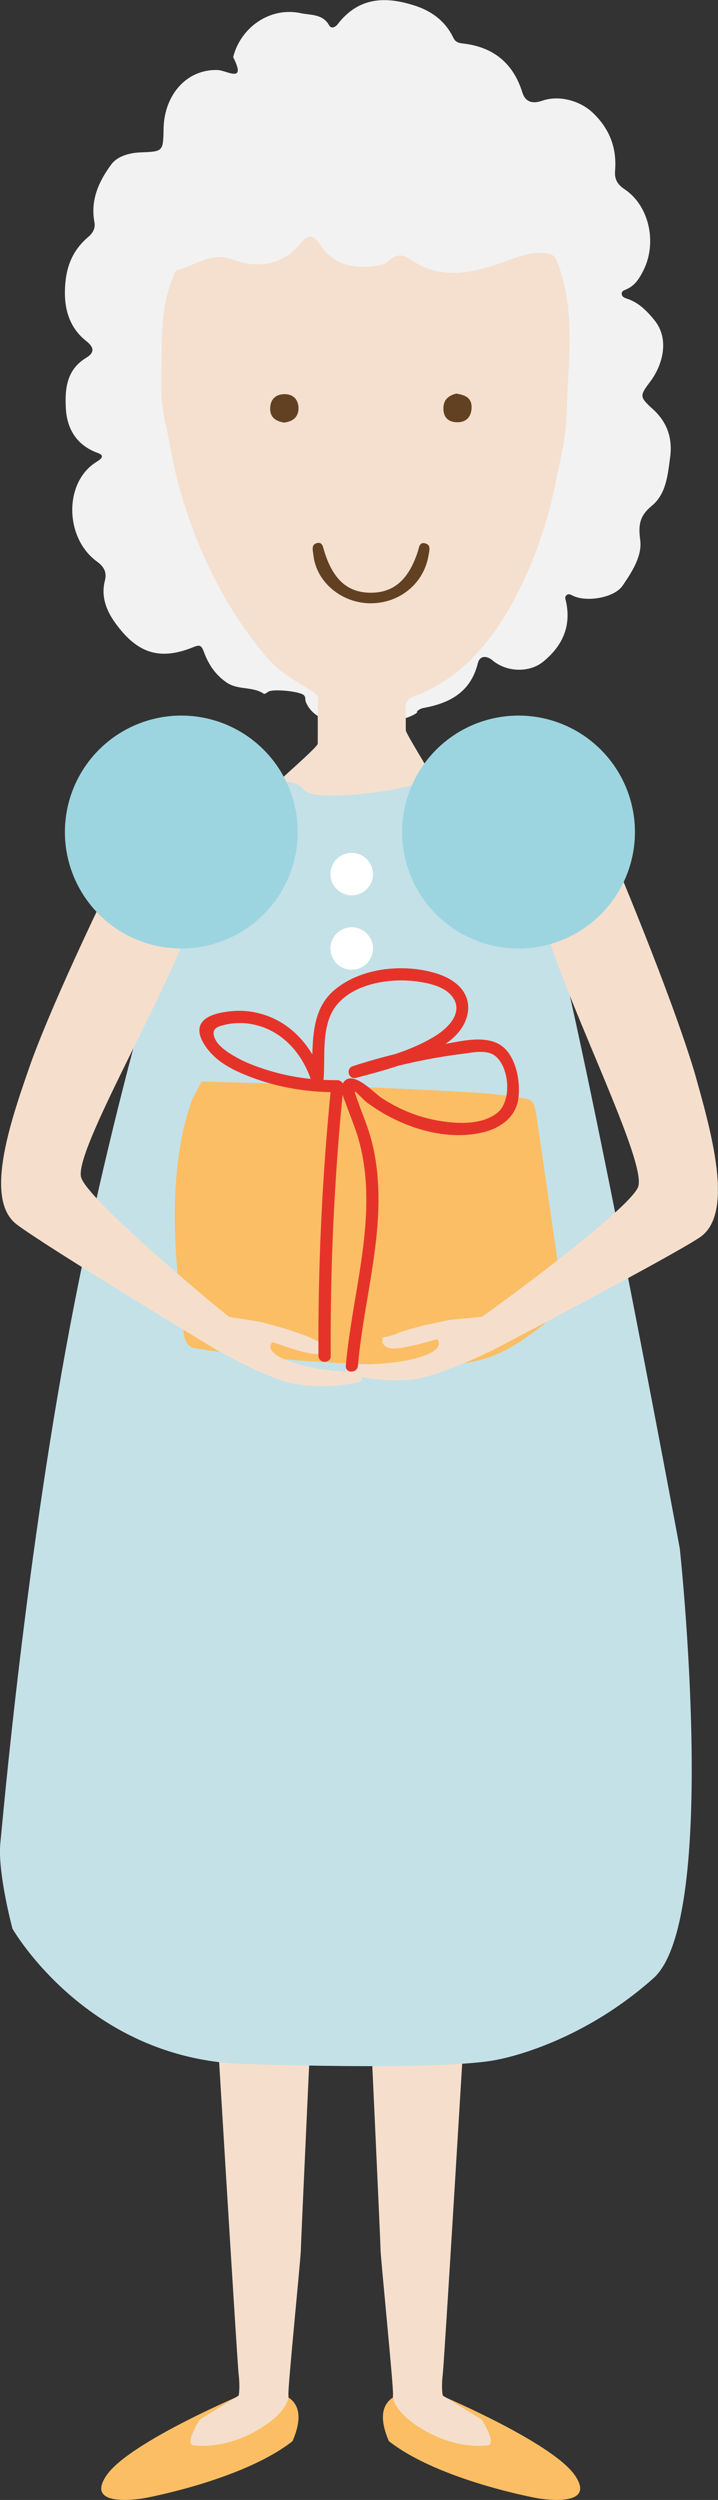 <?xml version="1.0" encoding="UTF-8"?> <!-- Generator: Adobe Illustrator 25.1.0, SVG Export Plug-In . SVG Version: 6.00 Build 0) --> <svg xmlns="http://www.w3.org/2000/svg" xmlns:xlink="http://www.w3.org/1999/xlink" id="Слой_1" x="0px" y="0px" viewBox="0 0 84.19 293.01" style="enable-background:new 0 0 84.19 293.01;" xml:space="preserve"><rect x="0" y="0" width="84.19" height="293.01" fill="#333333" stroke="none"/> <style type="text/css"> .st0{fill:#0070BA;} .st1{fill:#D5B36A;} .st2{fill:#F2F2F2;} .st3{fill:#F5E0CF;} .st4{fill:#624122;} .st5{fill:#FBBE64;} .st6{fill:#F5DFCC;} .st7{fill:#C4E1E7;} .st8{fill:#9CD5E0;} .st9{fill:#FFFFFF;} .st10{fill:#E6332A;} .st11{fill:#8A6844;} .st12{fill:#45B2E6;} .st13{fill:#9B6426;} .st14{fill:#D3AF66;} .st15{fill:#100B06;} .st16{fill:#F8E4BE;} </style> <g> <g> <path class="st2" d="M48.97,83.46c-1.4,1.36-11.29,3.17-13.09-1.14c-0.14-0.34-0.01-0.59-0.24-0.83 c-0.44-0.46-3.62-0.78-4.17-0.42c-0.17,0.11-0.45,0.31-0.53,0.25c-1.31-0.9-3-0.4-4.36-1.32c-1.36-0.93-2.15-2.17-2.68-3.61 c-0.31-0.83-0.51-0.83-1.31-0.51c-4.12,1.66-6.68,0.46-9.1-2.9c-0.95-1.32-1.68-3-1.2-4.88c0.23-0.88,0.05-1.58-0.93-2.29 c-3.8-2.77-3.88-9.31-0.05-11.67c0.33-0.21,1.15-0.69,0.18-1.04c-2.51-0.9-3.64-2.84-3.77-5.24c-0.12-2.23,0.06-4.52,2.38-5.92 c0.74-0.45,1.19-1.03,0.03-1.95c-2.3-1.82-2.76-4.43-2.42-7.26c0.25-2,1.09-3.65,2.62-4.94c0.56-0.47,0.88-1.04,0.74-1.77 c-0.49-2.6,0.55-4.82,1.99-6.76c0.7-0.95,2.11-1.35,3.43-1.4c2.64-0.1,2.64-0.1,2.69-2.75c0.07-4.07,2.78-7.03,6.35-6.9 c1.07,0.04,3.41,1.63,1.81-1.51c0.85-3.43,4.27-5.95,7.96-5.15c1.11,0.24,2.54,0.07,3.29,1.41c0.26,0.47,0.73,0.23,1.02-0.14 c2.51-3.26,5.77-3.27,9.26-2.08c1.89,0.65,3.4,1.84,4.28,3.67c0.28,0.59,0.7,0.64,1.24,0.7c3.5,0.43,5.8,2.33,6.85,5.7 c0.4,1.29,1.35,1.34,2.36,0.99c1.92-0.67,4.39-0.02,5.9,1.41c1.99,1.88,2.84,4.15,2.62,6.82c-0.08,1.02,0.31,1.61,1.13,2.16 c2.9,1.95,3.8,6.28,2.21,9.47c-0.51,1.02-1.02,1.84-2.08,2.28c-0.23,0.09-0.52,0.2-0.48,0.53c0.05,0.36,0.36,0.45,0.66,0.55 c1.35,0.46,2.27,1.4,3.17,2.5c1.9,2.34,0.83,5.44-0.43,7.13c-1.32,1.76-1.36,1.83,0.28,3.33c1.65,1.51,2.31,3.39,1.99,5.68 c-0.28,2.07-0.47,4.24-2.13,5.61c-1.44,1.19-1.61,2.23-1.37,4.04c0.24,1.87-0.98,3.75-2.08,5.35c-0.95,1.38-4.07,1.92-5.69,1.22 c-0.29-0.12-0.56-0.36-0.85-0.14c-0.3,0.23-0.12,0.55-0.06,0.85c0.59,2.89-0.48,5.14-2.68,6.95c-1.63,1.34-4.3,1.26-5.97-0.15 c-0.7-0.59-1.5-0.54-1.71,0.34c-0.82,3.33-3.21,4.66-6.28,5.23c-0.38,0.07-0.68,0.19-0.91,0.51H48.97z"></path> <path class="st2" d="M47.53,86.74c0.06-1.19,0.03-2.39,0.01-3.58c-0.01-0.74,0.16-1.22,0.98-1.52c2.58-0.96,4.85-2.45,6.78-4.41 c2.23-2.27,3.96-4.86,5.4-7.73c1.46-2.89,2.61-5.87,3.49-8.95c0.73-2.58,1.19-5.23,1.76-7.85c0.6-2.75,0.49-5.55,0.66-8.33 c0.29-4.61,0.43-9.15-1.24-13.58c-0.3-0.79-0.62-1.01-1.39-1.1c-1.93-0.23-3.57,0.57-5.32,1.17c-3.54,1.22-7.17,1.98-10.6-0.48 c-0.81-0.58-1.66-0.57-2.4,0.14c-0.4,0.39-0.91,0.55-1.4,0.63c-2.63,0.41-5,0.05-6.67-2.35c-0.67-0.97-1.19-1.68-2.38-0.23 c-2.08,2.54-4.98,2.97-7.93,1.87c-2.53-0.94-4.4,0.69-6.54,1.25c-0.23,0.06-0.35,0.59-0.49,0.92c-1.12,2.61-1.26,5.41-1.3,8.16 c-0.04,2.95-0.28,5.89,0.44,8.89c0.52,2.2,0.82,4.51,1.41,6.71c1.45,5.42,3.55,10.59,6.55,15.35c1.2,1.9,2.54,3.74,4.01,5.45 c1.41,1.64,3.35,2.7,5.18,3.83c0.44,0.27,0.74,0.46,0.73,1.02c-0.02,2.23,0.01,4.46-0.02,6.7"></path> <path class="st3" d="M30.51,93.79c0.01-0.52,6.76-6.13,6.76-6.65c0.01-1.71-0.01-3.42,0.01-5.14c0.01-0.56-0.29-0.75-0.73-1.02 c-1.83-1.13-3.77-2.19-5.18-3.83c-1.47-1.71-2.81-3.55-4.01-5.45c-3-4.76-5.1-9.93-6.55-15.35c-0.59-2.2-0.89-4.51-1.41-6.71 c-0.72-3-0.48-5.94-0.44-8.89c0.04-2.74,0.18-5.55,1.3-8.16c0.14-0.33,0.26-0.86,0.49-0.92c2.14-0.56,4.01-2.2,6.54-1.25 c2.96,1.1,5.86,0.67,7.93-1.87c1.18-1.45,1.71-0.74,2.38,0.23c1.66,2.4,4.04,2.76,6.67,2.35c0.49-0.08,0.99-0.24,1.4-0.63 c0.74-0.71,1.59-0.72,2.4-0.14c3.43,2.46,7.06,1.7,10.6,0.48c1.75-0.6,3.39-1.4,5.32-1.17c0.77,0.09,1.09,0.31,1.39,1.1 c1.66,4.43,1.53,8.97,1.24,13.58c-0.18,2.78-0.07,5.58-0.66,8.33c-0.57,2.62-1.03,5.28-1.76,7.85c-0.87,3.08-2.03,6.06-3.49,8.95 c-1.45,2.87-3.17,5.47-5.4,7.73c-1.93,1.96-4.2,3.45-6.78,4.41c-0.82,0.3-0.99,0.78-0.98,1.52c0.02,0.82,0.04,1.65,0.03,2.47 c0,0.37,4.15,6.98,4.13,7.35"></path> <path class="st4" d="M43.48,70.71c-3.41,0.01-6.4-2.49-6.73-5.64c-0.06-0.54-0.32-1.28,0.47-1.43c0.62-0.12,0.66,0.52,0.81,0.99 c1.01,3.27,2.7,4.79,5.32,4.84c2.76,0.05,4.54-1.46,5.64-4.82c0.15-0.46,0.17-1.11,0.81-0.98c0.8,0.17,0.53,0.87,0.45,1.42 C49.71,68.36,46.9,70.7,43.48,70.71z"></path> <path class="st4" d="M53.49,46.13c1.03,0.16,1.82,0.47,1.81,1.62c-0.02,1.03-0.55,1.71-1.59,1.74c-0.98,0.03-1.7-0.43-1.72-1.57 C51.97,46.82,52.62,46.36,53.49,46.13z"></path> <path class="st4" d="M33.29,49.53c-0.96-0.17-1.66-0.6-1.61-1.75c0.05-0.97,0.61-1.52,1.54-1.58c1.06-0.06,1.74,0.53,1.78,1.58 C35.03,48.84,34.37,49.42,33.29,49.53z"></path> </g> <g> <path class="st5" d="M29.01,280.4c0,0-13.83,5.77-16.53,9.74s4.45,2.66,4.45,2.66s11.5-2.08,17.37-6.68 C37.44,278.87,29.01,280.4,29.01,280.4z"></path> <path class="st6" d="M24.96,229.5c0,0,2.82,47,3.02,48.75s0,2.53,0,2.53l-4.57,2.82c0,0-1.85,2.92-0.68,3.02 c1.17,0.1,3.89,0.19,7.2-1.65s3.99-3.6,3.89-4.28c-0.1-0.68,1.46-16.15,1.46-17.03s1.46-32.21,1.46-32.21L24.96,229.5z"></path> </g> <g> <path class="st5" d="M50.89,280.4c0,0,13.83,5.77,16.53,9.74s-4.45,2.66-4.45,2.66s-11.5-2.08-17.37-6.68 C42.46,278.87,50.89,280.4,50.89,280.4z"></path> <path class="st6" d="M54.94,229.5c0,0-2.82,47-3.02,48.75s0,2.53,0,2.53l4.57,2.82c0,0,1.85,2.92,0.68,3.02s-3.89,0.19-7.2-1.65 c-3.31-1.85-3.99-3.6-3.89-4.28s-1.46-16.15-1.46-17.03s-1.46-32.21-1.46-32.21L54.94,229.5z"></path> </g> <path class="st7" d="M46.12,92.55c0,0-9.1,1.59-10.51,0c-1.41-1.59-3.63-0.69-6.47-0.94c-3.85-0.33-6.79,8.27-6.79,8.27 s-7.8,23.28-13.57,52.62s-8.54,61.69-8.73,63.42c-0.38,3.47,1.41,10.13,1.41,10.13s8.73,15.29,27.11,15.86 c18.39,0.56,26.18,0.09,29.09-0.38s11.16-2.72,18.95-9.66s3.1-50.38,3.1-50.38s-12.38-66.9-16.42-78.72s-11.45-11.5-11.45-11.5 L46.12,92.55z"></path> <g> <path class="st5" d="M22.5,128.95c-2.92,8.32-2.08,17.87-1.01,26.86c0.08,0.69,0.2,1.45,0.65,1.87c0.29,0.27,0.66,0.34,1.02,0.39 c8.64,1.37,17.36,1.89,26.07,1.94c2.89,0.02,5.83-0.03,8.59-1.1c1.86-0.73,3.59-1.9,5.26-3.16c1.05-0.79,2.17-1.72,2.55-3.18 c0.28-1.06,0.12-2.22-0.04-3.32c-0.9-6.21-1.81-12.42-2.71-18.63c-0.08-0.58-0.2-1.22-0.58-1.57c-0.23-0.21-0.53-0.27-0.81-0.32 c-2.86-0.52-5.74-0.68-8.63-0.83c-9.74-0.52-19.48-0.89-29.22-1.13"></path> </g> <path class="st6" d="M81.46,125.76c-2.91-9.69-9.86-26.04-9.86-26.04l-2.71-3.15c0,0-5.28,0.93-5.8,7.34 c-0.51,6.41,13.04,31.8,11.73,35.21c-0.99,2.57-15.98,13.62-18.33,15.22l-3.76,0.36l-2.86,0.6c0,0-2.61,0.66-3.23,0.96 c-0.62,0.3-1.74,0.5-1.74,0.5s-0.4,0.85,0.69,1.23c1.09,0.38,5.65-1.03,5.65-1.03s1.25,1.2-2.3,2.19 c-3.55,0.99-7.92,0.74-7.92,0.74s-0.69,0.63-0.42,0.96c0.28,0.34,4.17,1.26,7.79,0.83c2.58-0.31,7.04-2.3,9.4-3.44 c0,0,20.72-10.85,24.23-13.19C86.21,142.31,83.34,132.48,81.46,125.76z"></path> <path class="st6" d="M3.73,124.27c3.51-9.49,11.46-25.38,11.46-25.38l2.9-2.97c0,0,5.21,1.26,5.33,7.69 c0.11,6.43-14.99,30.93-13.9,34.41c0.83,2.63,15.11,14.59,17.35,16.33l3.73,0.59l2.81,0.78c0,0,2.56,0.82,3.16,1.16 c0.6,0.34,1.71,0.61,1.71,0.61s0.35,0.87-0.76,1.18c-1.11,0.31-5.57-1.38-5.57-1.38s-1.32,1.12,2.16,2.33 c3.48,1.21,7.86,1.23,7.86,1.23s0.65,0.67,0.36,0.99c-0.3,0.32-4.24,1-7.83,0.35c-2.55-0.47-6.88-2.74-9.17-4.01 c0,0-20.01-12.11-23.37-14.67C-2.04,140.49,1.43,130.85,3.73,124.27z"></path> <circle class="st8" cx="21.26" cy="97.52" r="13.65"></circle> <circle class="st8" cx="60.8" cy="97.52" r="13.65"></circle> <circle class="st9" cx="41.24" cy="102.45" r="2.49"></circle> <circle class="st9" cx="41.24" cy="111.17" r="2.49"></circle> <g> <g> <path class="st10" d="M38.78,158.93c-0.07-10.56,0.43-21.11,1.49-31.62c0.04-0.38-0.36-0.71-0.71-0.71 c-2.73,0.02-5.43-0.33-8.04-1.13c-1.27-0.39-2.53-0.84-3.69-1.48c-0.93-0.51-2.34-1.36-2.7-2.43c-0.34-1.01,0.38-1.24,1.19-1.44 c0.65-0.16,1.31-0.22,1.98-0.21c1.34,0.03,2.68,0.42,3.84,1.09c2.18,1.27,3.65,3.42,4.4,5.79c0.25,0.79,1.32,0.6,1.39-0.19 c0.26-2.84-0.37-6.45,1.57-8.83c2.09-2.55,6.37-3.17,9.44-2.73c1.43,0.2,3.26,0.6,4.15,1.85c1.27,1.79-0.56,3.6-2,4.5 c-2.94,1.83-6.38,2.69-9.7,3.56c0.13,0.46,0.25,0.91,0.38,1.37c2.65-0.86,5.33-1.57,8.07-2.1c1.42-0.28,2.85-0.51,4.28-0.69 c1.24-0.15,3.01-0.61,4.05,0.32c1.62,1.46,1.83,5.33,0.07,6.64c-1.87,1.4-4.72,1.23-6.89,0.85c-2.37-0.41-4.62-1.35-6.63-2.67 c-0.84-0.55-3.51-3.51-4.52-1.69c-0.4,0.72,0.12,1.72,0.36,2.4c0.45,1.26,0.97,2.5,1.37,3.78c0.81,2.63,1.07,5.39,1.02,8.13 c-0.13,6.33-1.86,12.5-2.4,18.79c-0.08,0.91,1.34,0.9,1.42,0c0.53-6.15,2.19-12.16,2.39-18.34c0.09-2.86-0.13-5.77-0.93-8.53 c-0.37-1.29-0.89-2.54-1.35-3.8c-0.1-0.28-0.2-0.56-0.3-0.84c-0.05-0.14-0.09-0.28-0.14-0.42c-0.07-0.47-0.12-0.57-0.15-0.31 c0.19,0.03,1.15,1.08,1.5,1.35c3.72,2.79,9.05,4.66,13.71,3.51c1.98-0.49,3.76-1.75,4.07-3.88c0.28-1.86-0.17-4.46-1.51-5.86 c-1.87-1.94-5.4-0.86-7.71-0.48c-3.45,0.56-6.85,1.4-10.18,2.48c-0.86,0.28-0.51,1.6,0.38,1.37c2.28-0.6,4.57-1.2,6.76-2.09 c1.73-0.7,3.61-1.54,4.94-2.9c1.19-1.21,1.89-3.04,1.14-4.67c-0.71-1.52-2.35-2.31-3.9-2.72c-3.74-0.99-8.52-0.46-11.54,2.14 c-3.04,2.62-2.34,6.94-2.66,10.5c0.46-0.06,0.93-0.13,1.39-0.19c-0.94-2.97-2.89-5.66-5.76-7.01c-1.43-0.67-3.06-1.01-4.64-0.9 c-1.16,0.08-3.2,0.34-3.88,1.45c-0.69,1.14,0.38,2.67,1.13,3.49c1.01,1.1,2.35,1.84,3.71,2.42c3.5,1.5,7.3,2.19,11.1,2.16 c-0.24-0.24-0.47-0.47-0.71-0.71c-1.06,10.51-1.55,21.06-1.49,31.62C37.37,159.84,38.79,159.84,38.78,158.93L38.78,158.93z"></path> </g> </g> </g> </svg> 